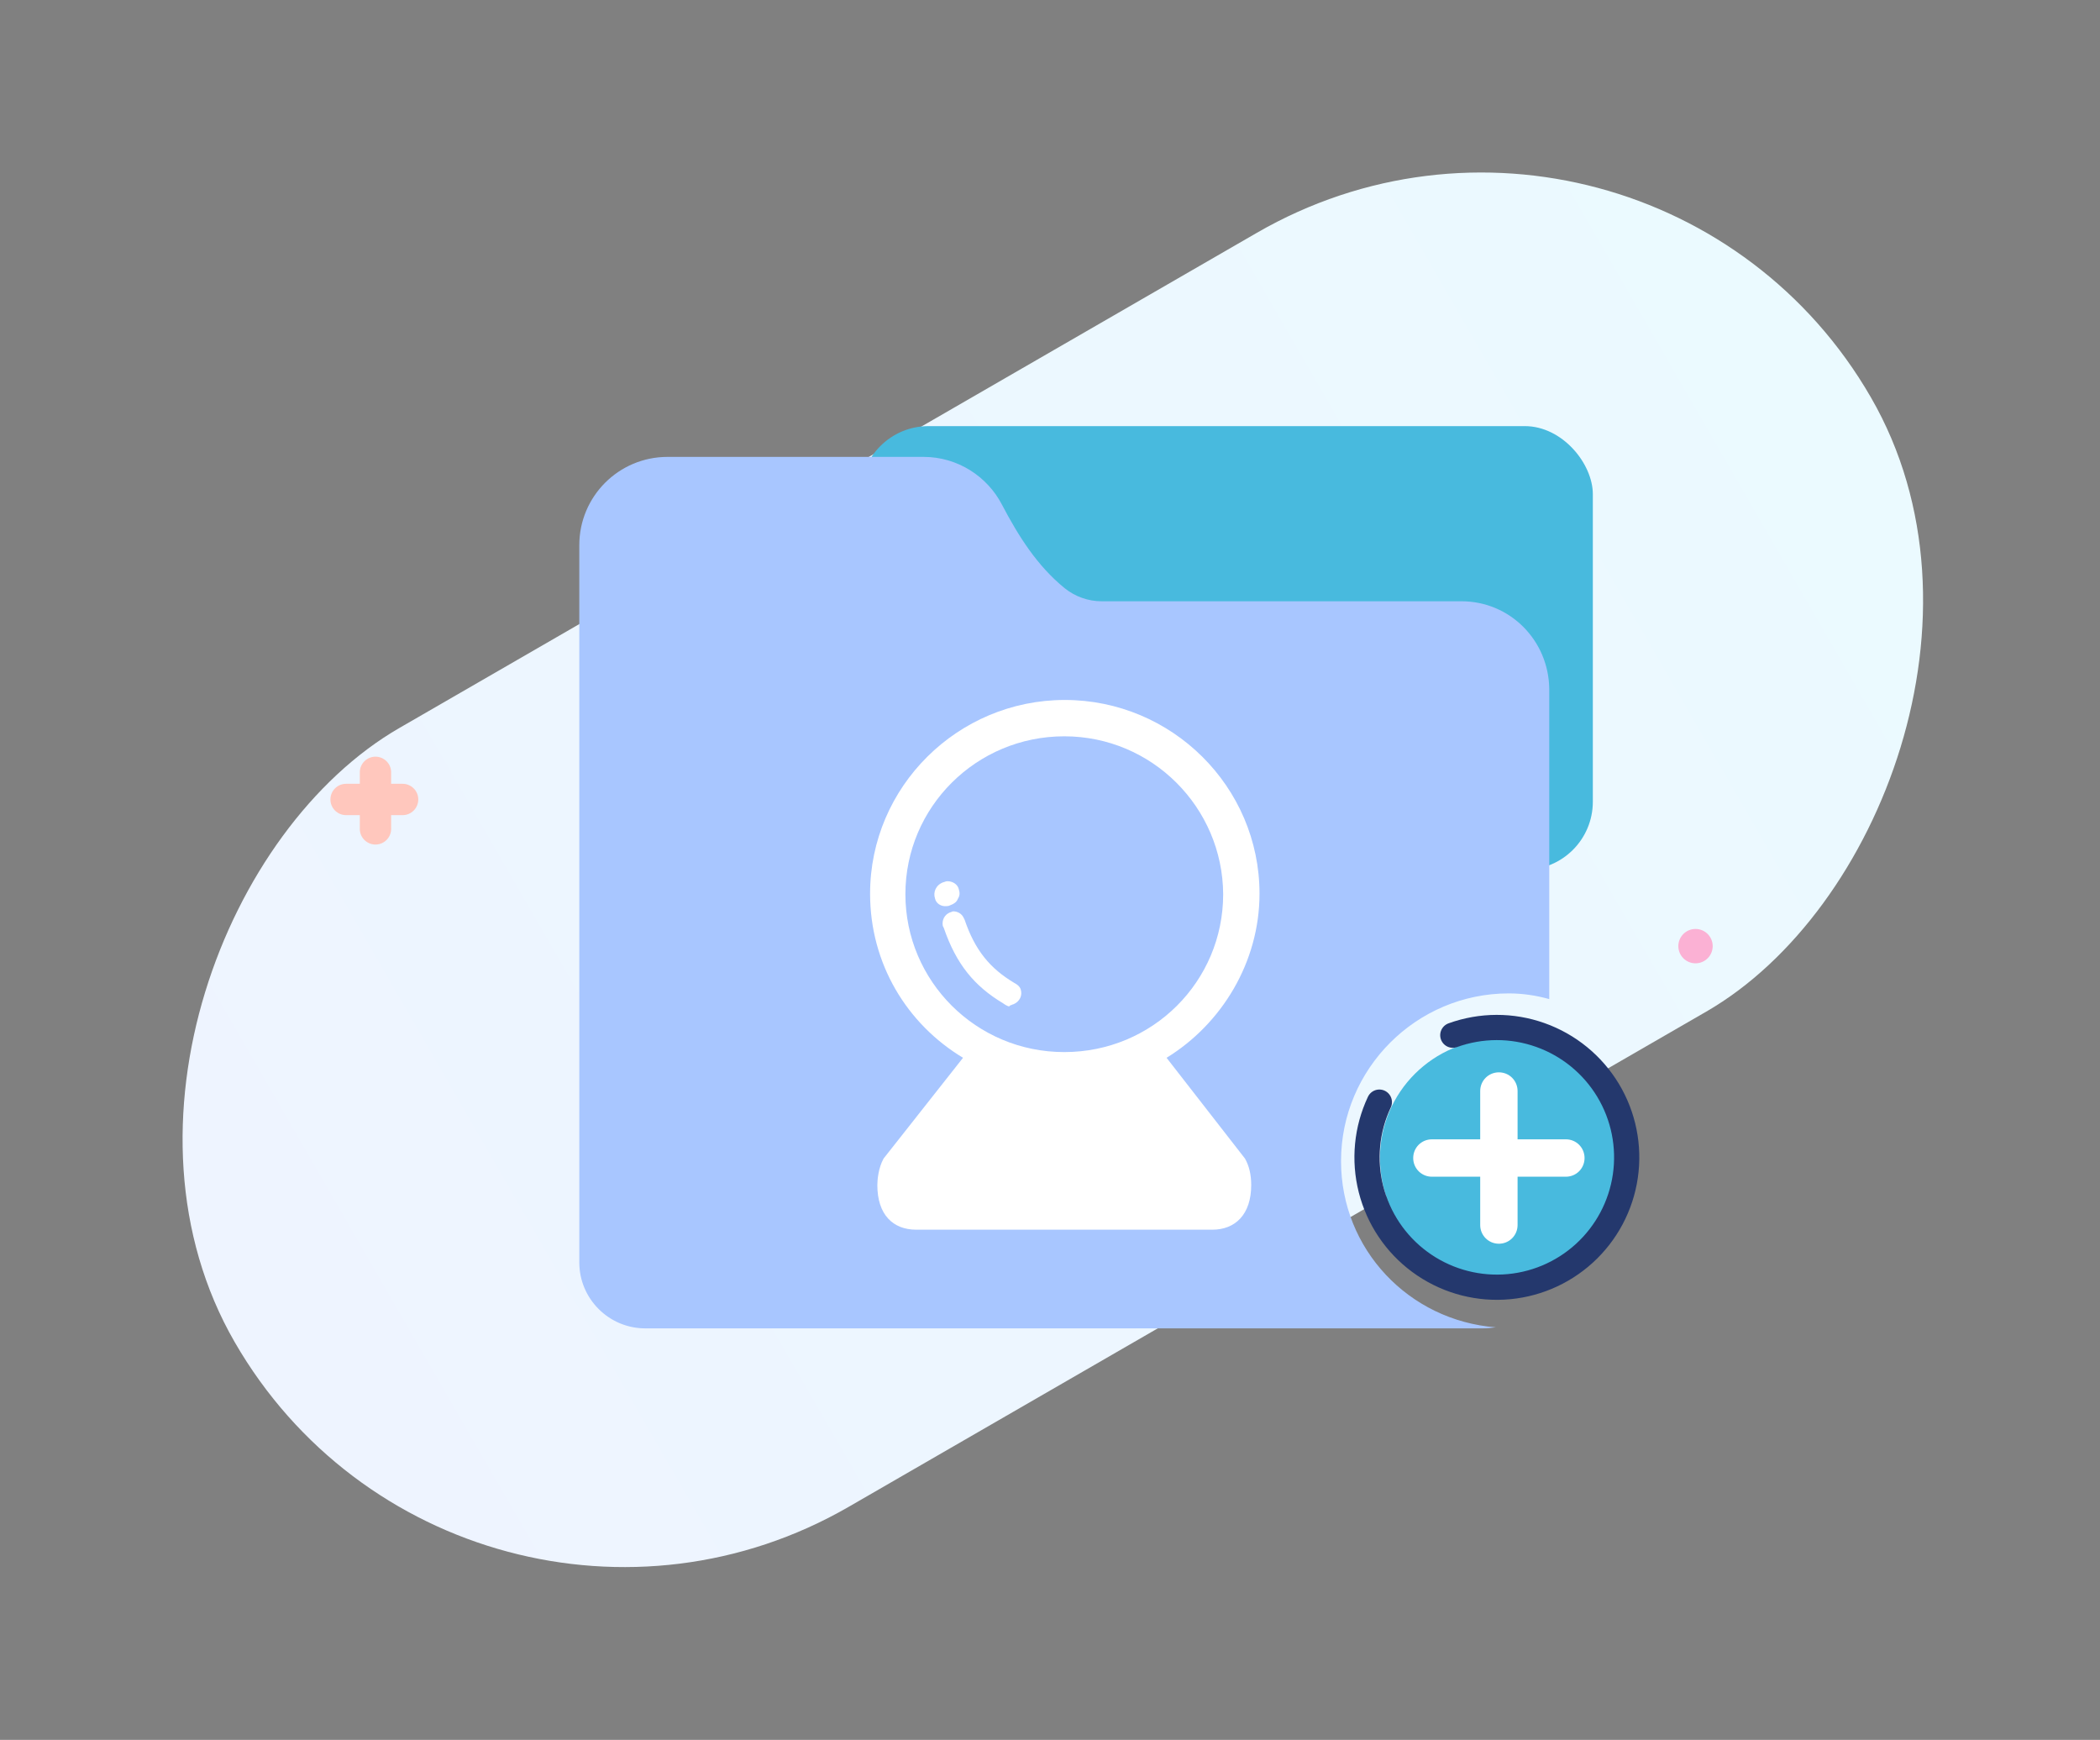 <svg width="134" height="111" viewBox="0 0 134 111" fill="none" xmlns="http://www.w3.org/2000/svg">
<rect x="0" y="0" width="134" height="111" fill="#808080" stroke="none"/>
<rect x="29.321" y="110.468" width="57.366" height="120.553" rx="28.683" transform="rotate(-120 29.321 110.468)" fill="url(#paint0_linear_374_1223)"/>
<path fill-rule="evenodd" clip-rule="evenodd" d="M24.959 49.273C24.959 48.721 24.512 48.273 23.959 48.273C23.407 48.273 22.959 48.721 22.959 49.273V50.003H22.084C21.532 50.003 21.084 50.451 21.084 51.003C21.084 51.555 21.532 52.003 22.084 52.003H22.959V52.879C22.959 53.431 23.407 53.879 23.959 53.879C24.512 53.879 24.959 53.431 24.959 52.879V52.003H25.69C26.242 52.003 26.69 51.555 26.69 51.003C26.69 50.451 26.242 50.003 25.69 50.003H24.959V49.273Z" fill="#FFC7BD"/>
<circle cx="108.19" cy="60.36" r="1.096" fill="#FBB1D4"/>
<g clip-path="url(#clip0_374_1223)">
<circle cx="95.514" cy="73.835" r="5.888" fill="white"/>
<path d="M95.643 66.29C91.469 66.29 88.056 69.67 88.056 73.878C88.056 78.086 91.436 81.465 95.643 81.465C99.818 81.465 103.231 78.086 103.231 73.878C103.231 69.67 99.851 66.29 95.643 66.29ZM99.918 75.07H96.836V78.152C96.836 78.814 96.306 79.345 95.643 79.345C94.981 79.345 94.451 78.814 94.451 78.152V75.07H91.369C90.707 75.07 90.176 74.54 90.176 73.878C90.176 73.215 90.707 72.685 91.369 72.685H94.451V69.604C94.451 68.941 94.981 68.411 95.643 68.411C96.306 68.411 96.836 68.941 96.836 69.604V72.685H99.918C100.58 72.685 101.11 73.215 101.11 73.878C101.11 74.54 100.58 75.07 99.918 75.07Z" fill="#48BADE"/>
<rect x="54.904" y="27.185" width="46.734" height="28.304" rx="4.341" fill="#48BADE"/>
<rect x="50.617" y="41.797" width="31.211" height="37.592" fill="white"/>
<path d="M93.258 38.359H70.297C69.435 38.359 68.607 38.061 67.944 37.531C66.188 36.106 64.996 34.218 63.935 32.197C63.008 30.407 61.119 29.148 58.932 29.148H42.598C39.483 29.148 36.965 31.666 36.965 34.781V80.537C36.965 82.857 38.854 84.745 41.173 84.745H94.616C94.881 84.745 95.18 84.712 95.445 84.679C89.911 84.248 85.571 79.709 85.571 74.076C85.571 68.179 90.375 63.375 96.273 63.375C97.167 63.375 98.029 63.507 98.857 63.739V43.959C98.824 40.844 96.339 38.359 93.258 38.359ZM79.441 73.911C79.706 74.375 79.839 74.938 79.839 75.601C79.839 77.489 78.812 78.45 77.354 78.45H58.468C56.977 78.45 55.983 77.489 55.983 75.601C55.983 75.269 56.05 74.507 56.381 73.911L61.45 67.483C57.872 65.329 55.52 61.486 55.52 57.013C55.52 50.188 61.119 44.655 67.944 44.655C74.77 44.655 80.369 50.188 80.369 57.013C80.369 61.387 77.95 65.329 74.438 67.483L79.441 73.911ZM67.911 46.974C62.312 46.974 57.773 51.48 57.773 57.046C57.773 62.58 62.279 67.119 67.911 67.119C73.544 67.119 78.05 62.613 78.05 57.046C78.017 51.513 73.511 46.974 67.911 46.974ZM59.661 57.311C59.529 56.914 59.727 56.45 60.191 56.284C60.258 56.284 60.324 56.218 60.456 56.218C60.788 56.218 61.119 56.417 61.185 56.748C61.251 56.947 61.251 57.146 61.119 57.344C61.053 57.543 60.854 57.676 60.655 57.742C60.523 57.808 60.456 57.808 60.39 57.808C60.059 57.842 59.727 57.643 59.661 57.311ZM64.664 64.07C64.598 64.07 64.532 64.137 64.465 64.137L64.399 64.203C64.266 64.203 64.001 64.004 64.001 64.004C62.179 62.911 61.02 61.519 60.224 59.2L60.158 59.067C60.092 58.67 60.291 58.339 60.622 58.206C60.688 58.206 60.755 58.14 60.821 58.14C61.086 58.14 61.351 58.272 61.483 58.537L61.55 58.67C62.212 60.625 63.173 61.784 64.73 62.712C64.863 62.778 65.062 62.911 65.128 63.11C65.26 63.507 65.062 63.905 64.664 64.07Z" fill="#A8C6FF"/>
<path d="M92.703 66.042C94.506 65.391 96.479 65.386 98.286 66.028C100.092 66.669 101.62 67.917 102.61 69.558C103.599 71.2 103.989 73.134 103.712 75.031C103.436 76.927 102.51 78.669 101.093 79.96C99.676 81.251 97.856 82.011 95.941 82.109C94.027 82.208 92.138 81.64 90.595 80.502C89.053 79.365 87.953 77.727 87.482 75.869C87.012 74.01 87.2 72.047 88.016 70.312" stroke="#24386D" stroke-width="1.609" stroke-linecap="round"/>
</g>
<defs>
<linearGradient id="paint0_linear_374_1223" x1="58.004" y1="110.468" x2="58.004" y2="231.02" gradientUnits="userSpaceOnUse">
<stop stop-color="#EEF4FF"/>
<stop offset="1" stop-color="#EBFAFF"/>
</linearGradient>
<clipPath id="clip0_374_1223">
<rect width="69.689" height="59" fill="white" transform="translate(36.43 26.314)"/>
</clipPath>
</defs>
</svg>
